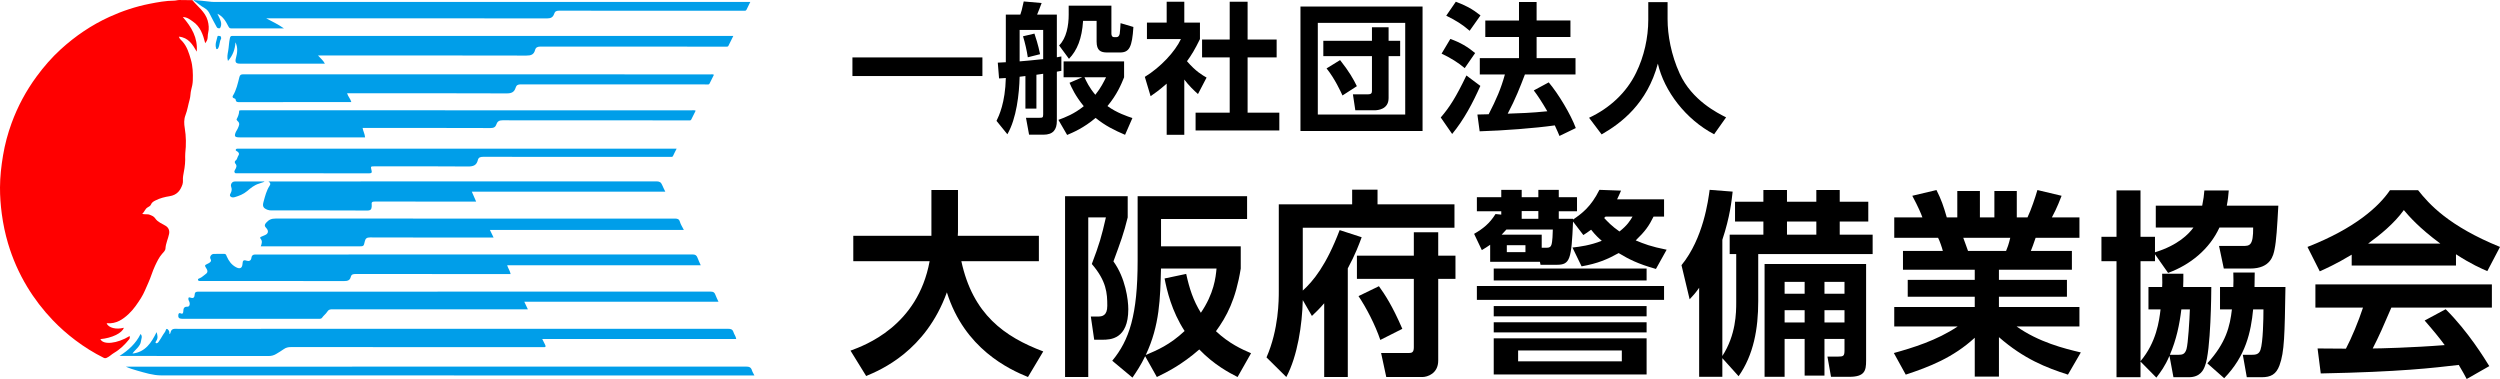 <?xml version="1.0" encoding="UTF-8"?><svg id="_レイヤー_2" xmlns="http://www.w3.org/2000/svg" viewBox="0 0 2975.61 451.1"><defs><style>.cls-1{fill:red;}.cls-2{fill:#009ee9;}</style></defs><g id="_レイヤー_1-2"><path d="m1014.6,68.35h154.71v22.15h-154.71v-22.15Z"/><path d="m1233.58,129.26h-13.09v-38.76c-1.17.17-5.87.67-6.88.84-.5,20.47-3.69,49.67-14.6,68.46l-12.92-15.94c2.85-5.87,10.4-21.48,11.08-51.01-1.68.17-2.35.17-8.05.5l-1.51-18.79c6.71-.33,7.38-.33,9.56-.5V17.34h17.28c1.01-2.85,2.01-5.87,4.03-15.61l21.31,1.85c-2.35,6.38-2.68,7.05-5.37,13.76h23.49v50.84c2.35-.5,4.03-.67,5.37-1.01v17.12c-.84.17-4.53.84-5.37,1.01v58.56c0,10.57-4.53,16.45-15.94,16.45h-17.12l-3.69-20.14h16.28c3.36,0,4.19-.17,4.19-4.03v-48.33c-5.03.84-5.71.84-8.05,1.17v40.27Zm-19.97-56.21c3.86-.34,16.28-1.34,28.02-2.68v-34.74h-28.02v37.42Zm9.73-4.87c-1.17-7.89-3.36-17.45-5.71-25l13.59-3.19c1.01,3.02,4.53,13.26,6.71,24.5l-14.6,3.69Zm115.78,92.29c-12.58-5.37-23.83-10.91-35.07-20.14-14.26,12.08-26.85,17.28-33.9,20.3l-10.4-17.95c8.22-3.02,18.79-7.05,30.2-16.28-10.07-12.25-14.43-21.98-16.95-27.85l15.1-6.54h-22.15v-18.96h71.99v18.96c-3.36,8.39-8.56,20.81-19.8,34.23,10.91,8.05,24.16,12.42,29.7,14.26l-8.73,19.97Zm-16.28-153.71v33.22c0,2.35.84,4.2,3.19,4.2h3.02c1.68,0,3.19-1.34,3.69-4.03.34-2.01.84-9.4,1.01-12.58l15.27,4.53c-1.51,24-4.87,30.37-15.94,30.37h-15.27c-7.72,0-12.58-2.18-12.58-13.09v-24.5h-16.11c-1.34,21.14-7.05,35.07-16.78,45.14l-11.75-15.94c8.89-8.73,11.41-24,11.41-36.58V6.76h50.84Zm-32.05,85.24c2.35,5.03,5.54,12.08,12.92,20.81,6.71-8.39,9.9-15.1,12.75-20.81h-25.67Z"/><path d="m1409.61,160.47h-20.98v-60.91c-8.56,7.55-14.26,11.58-19.13,14.93l-6.88-22.99c18.96-11.58,36.08-30.2,42.96-44.97h-40.44v-19.63h23.49V2.07h20.98v24.83h18.63v19.63c-5.87,12.08-10.24,19.3-15.44,26.34,10.57,12.25,18.12,16.44,23.32,19.46l-10.24,19.63c-5.03-4.53-10.57-9.73-16.28-17.28v65.78ZM1463.64,2.07h21.31v44.97h34.57v21.31h-34.57v65.78h37.76v21.14h-99.67v-21.14h40.61v-65.78h-32.89v-21.31h32.89V2.07Z"/><path d="m1693.19,7.77v148.17h-145.32V7.77h145.32Zm-124.68,19.46v109.07h104.04V27.24h-104.04Zm84.24,89.61c0,13.26-12.58,14.43-16.78,14.43h-22.82l-2.85-18.96h17.79c4.03,0,4.87-1.51,4.87-4.2v-41.28h-57.89v-18.29h57.89v-16.11h19.8v16.11h13.76v18.29h-13.76v50Zm-57.72-45.31c10.74,13.59,15.77,22.48,19.97,31.04l-17.12,11.07c-1.85-4.03-9.06-19.97-18.96-32.22l16.11-9.9Z"/><path d="m1761.99,102.24c-9.06,20.3-19.46,40.1-33.56,57.22l-13.59-19.63c10.57-12.25,18.12-24.16,30.54-50l16.61,12.42Zm-35.74-55.88c11.58,4.03,20.64,9.4,29.53,16.78l-12.42,17.96c-7.72-6.54-16.28-11.91-27.52-17.28l10.4-17.45Zm6.54-44.3c11.58,4.36,19.13,8.22,29.36,16.28l-12.92,18.29c-9.06-7.89-16.95-12.58-27.86-17.95l11.41-16.61Zm82.22,86.58c-5.71,14.93-11.07,28.86-20.47,46.65,14.77-.5,27.18-.84,47.15-2.85-6.21-10.74-11.41-18.63-16.11-24.83l17.79-9.57c11.75,13.93,26.34,38.43,32.22,54.37l-19.46,9.4c-1.17-3.02-2.01-4.87-5.54-12.58-23.66,3.36-61.25,6.21-89.44,7.05l-2.68-19.97c1.34,0,11.41-.17,13.42-.33,9.23-17.96,14.6-30.37,19.3-47.32h-29.87v-19.46h46.65v-25.17h-40.1v-19.63h40.1V2.4h20.97v21.98h40.27v19.63h-40.27v25.17h46.31v19.46h-60.24Z"/><path d="m1961.84,2.57h22.99v20.3c0,18.63,4.2,42.45,14.43,64.77,14.6,31.88,45.14,46.98,55.21,52.02l-14.26,20.14c-33.73-17.62-59.4-51.35-66.95-84.07-12.75,47.49-43.46,70.81-66.95,84.24l-14.93-19.8c24.16-11.24,44.47-29.7,56.04-53.7,9.4-19.13,14.43-41.61,14.43-62.92V2.57Z"/><path d="m1012.31,417.35c17.23-6.37,80.01-29.26,94.17-106.44h-90.86v-30.21h92.99v-54.52h31.62v49.8c0,.71-.24,3.54-.24,4.72h96.53v30.21h-92.28c13.69,63.25,51.21,89.92,97.47,107.38l-18.17,30.44c-22.66-9.2-75.52-33.75-96.53-100.77-25.25,69.86-78.59,92.28-96.06,99.59l-18.64-30.21Z"/><path d="m1267.66,233.5h74.58v25.25c-4.72,19.35-8.5,29.27-16.99,52.39,14.4,19.82,17.7,45.79,17.7,56.88,0,35.87-21.48,36.34-30.68,36.34h-9.91l-4.01-27.61h8.5c4.96,0,11.09-.94,11.09-12.75,0-15.1-.94-29.5-18.41-49.8,8.97-23.6,11.56-32.57,16.76-55.46h-21v189.99h-27.61v-215.24Zm205.33,215.24c-9.68-4.96-27.85-14.4-45.55-32.8-20.77,18.17-38.71,27.14-50.5,32.8l-13.92-24.78c-5.19,10.86-10.15,18.17-15.1,25.49l-24.07-20.06c20.3-24.54,30.21-54.52,30.21-119.18v-76.7h130.28v27.14h-102.43v32.57h94.88v26.43c-5.9,36.82-16.76,57.11-29.5,74.58,15.58,14.63,30.68,21.48,41.77,26.2l-16.05,28.32Zm-61.13-122.72c3.78,17.23,8.26,31.39,17.46,46.26,15.58-22.89,17.7-42.01,18.64-52.63h-66.08c-.94,35.17-1.42,67.5-18.17,102.9,13.92-5.9,28.56-12.04,46.26-28.56-15.58-24.07-21-48.15-23.84-62.54l25.72-5.43Z"/><path d="m1576.12,360.95c-5.9,6.84-9.44,10.15-14.63,15.1l-10.86-18.88c-.71,29.26-6.14,66.32-19.59,91.57l-23.6-23.36c14.63-33.51,14.63-68.21,14.63-79.06v-103.14h87.32v-17.46h30.21v17.46h91.57v27.85h-180.55v74.82c12.27-11.09,27.85-29.74,43.9-71.98l26.2,8.5c-3.07,8.26-7.55,20.53-16.52,37.05v129.33h-28.08v-87.79Zm135.71-84.49v27.85h20.53v27.61h-20.53v97.24c0,15.58-12.98,19.59-18.88,19.59h-42.95l-6.14-28.56h32.8c4.01,0,6.14-.94,6.14-6.84v-81.42h-67.73v-27.61h67.73v-27.85h29.03Zm-70.57,64.19c7.08,9.91,15.81,22.89,27.85,50.74l-26.2,13.22c-6.14-18.17-16.76-38.47-25.96-52.16l24.31-11.8Z"/><path d="m1871.59,294.63c8.73-.94,21.24-2.6,34.93-8.02-3.07-2.6-7.32-6.37-12.74-13.22-3.3,2.6-5.66,4.01-9.2,6.37l-12.27-16.05c-1.89,45.08-3.54,51.45-19.35,51.45h-19.35l-.71-3.54h-59.24v-20.3c-3.3,2.36-5.66,3.78-9.91,6.37l-9.2-19.35c10.62-6.14,18.41-12.27,25.49-23.6l6.84.71v-4.01h-29.03v-16.76h29.03v-8.73h24.31v8.73h19.82v-8.73h24.31v8.73h21.71v16.76h-21.71v8.97h16.99v.94c10.86-7.55,21.24-15.1,31.39-35.4l25.73.94c-1.89,4.48-2.83,6.37-4.72,10.38h55.93v20.53h-12.51c-5.43,11.09-10.15,17.7-21.24,28.32,10.15,4.25,17.94,7.32,36.82,11.09l-12.74,22.89c-21.95-6.14-32.57-11.8-44.37-18.88-13.69,7.55-24.54,12.27-44.13,15.81l-10.86-22.42Zm109.04,62.31h-222.79v-16.52h222.79v16.52Zm-20.77-23.13h-181.96v-14.16h181.96v14.16Zm0,42.72h-181.96v-12.27h181.96v12.27Zm0,19.12h-181.96v-12.04h181.96v12.04Zm0,50.03h-181.96v-42.95h181.96v42.95Zm-166.86-172.52c-2.6,2.83-3.78,4.01-5.66,6.14h47.67v15.58h6.14c3.54,0,4.72-1.42,5.43-3.54,1.18-3.3,1.65-13.92,1.65-18.17h-55.23Zm22.66,18.65h-22.18v8.26h22.18v-8.26Zm114.7,125.32h-123.43v12.98h123.43v-12.98Zm-99.36-156.71v-9.2h-19.82v9.2h19.82Zm80.01-2.6c-.71.47-.94.94-1.65,1.65,4.25,4.48,8.73,9.44,18.17,16.05,9.44-7.32,12.74-12.98,15.58-17.7h-32.1Z"/><path d="m2050.01,426.32v22.18h-27.61v-105.97c-4.72,6.61-6.61,8.73-11.33,13.69l-9.68-40.59c26.2-32.1,31.86-77.65,33.51-89.68l27.38,2.12c-1.18,10.38-3.07,29.74-12.27,57.35v138.3c16.29-25.02,16.52-51.69,16.52-63.72v-57.59h-7.79v-23.13h40.12v-15.58h-33.75v-23.6h33.75v-13.92h28.08v13.92h34.93v-13.92h27.85v13.92h33.99v23.6h-33.99v15.58h39.18v23.13h-136.18v56.17c0,32.57-5.43,63.72-23.36,89.21l-19.35-21.48Zm171.11-112.1v115.17c0,11.8-1.65,19.12-20.06,19.12h-21.71l-4.25-24.07h12.51c6.61,0,7.79-.71,7.79-7.55v-13.45h-23.84v43.66h-23.6v-43.66h-23.84v45.08h-23.84v-134.29h120.84Zm-97,21.24v14.16h23.84v-14.16h-23.84Zm0,33.75v14.63h23.84v-14.63h-23.84Zm2.83-105.5v15.58h34.93v-15.58h-34.93Zm44.61,71.75v14.16h23.84v-14.16h-23.84Zm0,33.75v14.63h23.84v-14.63h-23.84Z"/><path d="m2461.36,445.91c-25.72-8.26-52.39-18.64-82.13-44.61v46.97h-28.79v-46.26c-25.96,23.84-54.28,34.69-82.13,43.9l-14.16-25.72c22.18-6.14,50.98-14.87,75.99-31.62h-75.52v-23.13h95.82v-12.27h-79.77v-20.06h79.77v-12.04h-85.43v-22.42h47.44c-.71-3.07-3.78-12.27-5.66-15.58h-52.16v-24.31h33.51c-1.65-4.48-4.48-11.56-12.04-25.72l28.79-6.84c5.66,11.33,8.26,18.64,12.27,32.57h12.51v-31.39h26.91v31.39h17.23v-31.39h26.67v31.39h12.74c4.48-9.44,9.2-23.6,11.8-32.57l28.79,6.84c-.94,2.36-5.43,14.63-11.56,25.72h32.8v24.31h-52.16c-3.07,8.73-3.78,11.09-5.67,15.58h48.85v22.42h-86.85v12.04h80.95v20.06h-80.95v12.27h95.82v23.13h-74.81c26.2,18.64,57.11,26.43,76.47,30.92l-15.34,26.43Zm-73.63-147.27c1.42-3.3,3.07-7.55,4.96-15.58h-55.93c.94,2.12,4.72,13.22,5.66,15.58h45.31Z"/><path d="m2582.19,423.49c-5.43,12.74-10.62,19.35-15.58,25.96l-18.88-19.12v18.64h-28.56v-138.06h-17.94v-29.03h17.94v-55.23h28.56v55.23h17.23v18.41c27.61-8.5,40.36-21.95,45.79-29.5h-44.84v-25.96h55.23c1.65-8.02,2.12-12.27,2.6-18.17h29.03c-.47,5.66-.94,10.86-2.36,18.17h61.36c-1.42,25.96-2.36,41.54-4.48,51.92-1.42,7.08-4.48,22.89-29.03,22.89h-31.39l-5.66-26.91h28.56c7.79,0,12.27-.24,12.04-21.95h-40.12c-11.8,25.72-34.69,44.37-61.13,54.05l-15.58-22.18v8.26h-17.23v118.95c18.88-22.42,22.18-47.67,23.84-61.6h-14.4v-26.67h16.29c.24-3.54.24-4.72,0-15.81h25.25c0,6.61,0,10.62-.24,15.81h33.51c0,4.96-.47,76.47-7.55,93.93-1.65,4.48-5.43,13.45-19.12,13.45h-18.41l-4.72-25.49Zm10.38-1.18c5.19,0,8.02-.71,9.91-6.84,1.89-6.61,3.54-33.99,4.01-47.2h-10.15c-2.12,17.7-5.9,36.11-13.69,54.05h9.91Zm65.61-80.71c.24-5.66.24-9.2,0-17.23h25.49c0,5.19,0,8.02-.24,17.23h36.82c-.94,56.64-1.18,77.17-7.08,93.22-4.01,10.86-10.38,14.16-21.24,14.16h-17.7l-4.72-26.67h10.15c5.19,0,8.97-.47,10.86-5.9,3.07-9.2,3.54-36.58,3.54-48.15h-12.27c-2.6,26.91-8.73,55.46-34.46,81.89l-20.06-17.7c22.42-24.54,26.91-44.13,29.26-64.19h-14.16v-26.67h15.81Z"/><path d="m2799.08,303.12c-18.88,11.33-30.68,16.52-38,19.82l-14.63-29.03c57.35-22.42,85.43-48.62,98.18-67.5h33.51c12.74,16.05,35.87,42.48,97.47,67.5l-15.1,28.79c-7.55-3.3-19.12-8.26-37.29-20.06v13.45h-124.14v-12.98Zm136.88,147.98c-2.6-4.72-4.25-8.26-9.44-16.76-30.44,3.54-68.91,8.26-164.26,10.15l-3.78-29.74c3.07,0,28.32.24,33.75.24,6.84-12.98,14.87-32.33,20.3-48.85h-56.64v-27.61h210.05v27.61h-119.66c-8.97,21-14.87,34.46-22.18,48.62,7.55,0,46.97-.94,85.67-4.01-5.19-7.08-11.33-14.87-23.84-29.26l25.02-13.45c26.91,26.67,46.97,59.71,51.92,67.73l-26.91,15.34Zm-31.39-161.19c-25.49-18.88-37.29-32.57-43.43-39.88-11.33,15.81-28.08,29.5-42.48,39.88h85.91Z"/><g id="fdTECw"><path class="cls-1" d="m126.9,384.97c2.6,5.36,11.41,7.54,20.48,5.15-1.83,6.27-14.25,12.29-27.9,13.52,3.3,7.2,20.02,5.45,34.85-3.69.11,1.34.48,2.56-.55,3.84-5.16,6.4-10.9,12.05-18.1,16.27-2.9,1.7-5.3,4.3-8.48,5.73-1.29.58-2.33.79-3.7.12-11.93-5.92-23.17-12.95-33.79-20.96-9.58-7.22-18.58-15.15-26.88-23.83-11.64-12.17-21.85-25.46-30.55-39.88-9.78-16.2-17.33-33.4-22.72-51.54-3.4-11.45-5.81-23.09-7.4-34.95C.75,244.19-.05,233.64,0,223c.06-12.83,1.51-25.5,3.64-38.16,2.21-13.13,5.62-25.89,10.17-38.32,7.26-19.86,17.19-38.36,29.73-55.43,8.59-11.69,18.06-22.62,28.76-32.38,17.34-15.81,36.57-28.88,57.98-38.65,15.3-6.98,31.15-12.24,47.65-15.51,9.75-1.93,19.51-3.71,29.5-3.8,2.06-.02,4.07-.8,6.21-.73,5.11.16,10.23.13,15.35.18,6.38,7.77,15.15,13.86,18.12,24.03,1.4,4.79,1.88,9.95.62,15.01-.59,2.38-.3,4.84-.86,7.29-.45,1.92-1.39,3.13-2.61,4.9-2.6-10.28-5.78-19.77-14.69-25.81-3.38-2.29-6.63-5.23-11.97-5.32,10.53,12.11,17.92,24.76,16.59,41.16-4.94-8.51-9.94-16.83-21.31-17.83.73,2.71,2.86,4.12,4.3,5.74,5.53,6.21,7.74,13.82,9.96,21.43,2.37,8.12,2.63,16.51,2.35,24.94-.12,3.82-.9,7.41-1.9,11.12-1,3.7-.72,7.74-1.83,11.57-1.77,6.17-2.68,12.63-4.97,18.58-2.02,5.25-1.73,10.38-.88,15.45,1.67,9.98,1.75,19.9.62,29.9-.29,2.59-.05,5.24-.08,7.87-.06,6.53-1.28,12.95-2.49,19.31-.64,3.37.33,6.78-.75,9.94-2.52,7.39-6.62,12.66-15.32,14.03-5.6.88-11.42,2.3-16.66,4.98-2.25,1.15-4.48,2.21-5.51,4.91-.67,1.76-2.61,2.61-4.16,3.54-2.9,1.75-3.52,5.27-6.28,7.5,3.02,1.21,6.16.02,9.02,1.22,2.47,1.04,4.77,1.75,6.46,4.29,2.95,4.42,8.1,6.18,12.45,8.87,3.43,2.12,4.85,5.62,4.06,9.59-1.16,5.84-3.97,11.23-4.31,17.32-.14,2.59-2.31,4.46-4.1,6.51-3.56,4.07-5.87,9-8.24,13.98-3.17,6.66-5.03,13.76-8.1,20.44-2.77,6.02-5.05,12.31-8.61,17.93-4.28,6.77-8.72,13.44-14.65,19.02-7.21,6.79-14.97,11.9-25.41,11.11-.32-.02-.65.17-1,.27Z"/><path class="cls-2" d="m876.26,403.52h-230.84c1.18,2.37,2.16,4.43,3.22,6.45,1.08,2.08,1.34,3.59-1.84,3.21-.74-.09-1.5-.01-2.25-.01-99.46,0-198.93.01-298.39-.05-3.09,0-5.74.59-8.28,2.36-3,2.1-6.12,4.03-9.28,5.89-2.66,1.56-5.46,2.38-8.72,2.37-57.85-.1-115.71-.07-173.56-.07h-4.07c10.45-6.68,19.44-14.64,25.08-26.16,2.67,2.98.74,5.84.46,8.65-.31,3.1-2.11,5.47-3.95,7.67-1.98,2.36-4.45,4.29-6.17,7,15.39-1.75,22.56-12.94,28.7-25.52,1.11,3.69,1.95,7.04-.33,10.35-.54.79-1.67,2.11-.24,2.81.75.37,2.17-.41,2.81-1.36,1.76-2.63,3.57-5.24,5.08-8.02,1.21-2.23,3.2-3.99,3.82-6.61.25-1.06,1.3-1.41,2.31-.36,1.4,1.45,2.3,3.02,1.56,5.1,1.49.4,1.54-1.16,1.62-1.55,1.12-5.08,4.97-4.27,8.59-4.27,218.29.02,436.59.03,654.88-.05,3.32,0,5.47.52,6.57,4.05.82,2.64,2.82,4.87,3.23,8.11Z"/><path class="cls-2" d="m855.18,359.16h-231.12c1.45,3.09,2.77,5.93,4.22,9.02h-4.39c-76.1,0-152.21,0-228.31-.03-2.61,0-4.52.25-6.12,2.92-1.54,2.57-4.31,4.39-6.03,6.99-.88,1.33-2.18,1.38-3.61,1.38-54.48-.02-108.97-.01-163.45-.03-3.3,0-4.54-1.5-4.15-4.6.22-1.73,1.11-2.68,2.73-1.88,2.77,1.38,3.12-.78,3.2-2.31.17-3.35.66-5.75,4.97-5.58,2.38.09,3.36-2.94,2.22-5.9-.44-1.13-1.17-2.11-1.14-3.45.04-1.5.47-2.12,1.99-1.57,3.49,1.27,5.27.48,5.44-3.1.17-3.42,1.73-3.9,4.69-3.9,203.19.06,406.39.06,609.58-.02,2.95,0,4.53.81,5.5,3.57.96,2.72,2.34,5.3,3.78,8.48Z"/><path class="cls-2" d="m280.27,50.31c-.53,8.27-3.04,15.63-8.95,22.27-1.33-4.38-.43-8.12.23-11.76.92-5.06.9-10.23,2.07-15.28.46-1.99.98-2.94,3.01-2.77.5.04,1,0,1.5,0,197.2,0,394.4,0,591.59,0h3.12c-2.02,4.03-3.97,7.78-5.76,11.61-.48,1.02-1.09,1.18-2.01,1.14-.87-.03-1.75,0-2.62,0-72.98,0-145.96.03-218.94-.09-3.45,0-5.76.78-6.65,4.14-1.44,5.46-4.88,6.59-10.33,6.58-81.1-.2-162.21-.14-243.31-.14h-4.71c2.95,3.39,6.16,5.77,8.18,9.75h-3.91c-32.37,0-64.73,0-97.1,0-5.06,0-6.21-1.78-4.79-6.9,1.7-6.15,2.37-12.35-.63-18.56Z"/><path class="cls-2" d="m834.05,315.7h-230.41c1.15,3.76,3.47,6.74,4.11,10.49h-4.1c-60.1,0-120.21.01-180.31-.04-2.85,0-5.06.23-5.87,3.53-1,4.08-3.85,4.86-7.84,4.85-56.23-.13-112.46-.09-168.69-.09-.87,0-1.75-.02-2.62,0-1.15.02-2.43.06-2.68-1.34-.23-1.26,1.01-1.56,1.91-1.89,2.84-1.05,4.79-3.37,7.23-4.99,3.83-2.54,1.51-5.67.05-8.05-1.24-2.02-1.04-2.56.88-3.51.96-.48,2.01-.91,2.87-1.46,1.7-1.09,3.58-2.29,1.96-5.06-1.37-2.35.84-5.77,3.73-5.89,4.24-.17,8.5-.03,12.74-.05,2.2-.01,2.36,1.85,2.98,3.23,2.35,5.24,5.48,9.64,10.74,12.52,4.68,2.57,7.56,1.47,7.93-3.98.23-3.39.8-5.07,4.84-3.68,2.69.92,5.38.24,5.78-3.66.26-2.52,2.02-3.84,4.67-3.69.62.03,1.25,0,1.87,0,172.81,0,345.62.01,518.43-.09,3.25,0,4.88,1,5.93,3.89,1.03,2.84,2.38,5.57,3.86,8.95Z"/><path class="cls-2" d="m413.11,111.01c1.24,4.07,4.11,6.7,5.07,10.5h-3.87c-42.99,0-85.97,0-128.96.03-2.28,0-4.47.3-4.85-2.85-.14-1.12-1.03-1.45-2.1-1.76-1.25-.37-2.04-1.61-1.29-2.82,4.28-6.91,5.87-14.74,7.85-22.43.67-2.61,1.98-3.22,4.57-3.22,185.44.07,370.88.06,556.32.08,1.19,0,2.45-.34,3.89.49-1.7,3.38-3.44,6.71-5.03,10.1-.5,1.07-1.08,1.51-2.23,1.4-.87-.08-1.75-.02-2.62-.02-73.35,0-146.7.02-220.06-.08-3.22,0-5.13.91-6.04,3.9-1.61,5.31-4.88,6.87-10.61,6.85-61.73-.26-123.46-.16-185.19-.16h-4.86Z"/><path class="cls-2" d="m893.05,2.29c-1.58,3.24-3.06,6.17-4.45,9.14-.86,1.86-2.48,1.34-3.88,1.34-13.25.03-26.49.02-39.74.02-59.86,0-119.72.02-179.59-.07-3.03,0-4.84.72-5.8,3.69-1.3,4.02-3.83,5.52-8.44,5.51-109.73-.17-219.45-.13-329.18-.13h-5.18c7.43,3.95,14.24,7.12,21.14,12h-3.72c-19.5,0-38.99,0-58.49,0-1.75,0-2.68-.05-3.88-2.36-2.97-5.74-6.1-11.82-13.09-15.08,1.56,3.25,3.12,6.02,4.02,9.06.62,2.09.73,4.13.01,6.15-.35.99-.69,2.31-2.15,2.19-1.07-.09-2.1-.44-2.69-1.55-2.73-5.14-5.65-10.2-8.18-15.44-1.48-3.07-3.18-5.43-6.34-7.2-4.53-2.54-8.55-5.99-13.47-9.54,7.01.64,13.29,1.05,19.5,1.9,1.73.24,3.44.37,5.16.37,211.2.02,422.41.02,633.61.02h4.81Z"/><path class="cls-2" d="m431.57,152.25c.63,3.86,2.67,7.2,2.96,11.25h-5.08c-48.1,0-96.21,0-144.31,0-5.75,0-6.62-1.25-4.4-6.53.56-1.34,1.62-2.47,2.15-3.81,1.2-3.02,3.49-6.11-.13-9.13-.59-.5-1.37-1.68-1.16-2.08,1.64-3.12,3-6.26,3.07-9.89.01-.69,1.14-.8,1.92-.79,1,.01,2,0,3,0,177.92,0,355.85,0,533.77.02,1.44,0,2.94-.35,4.65.45-1.72,3.43-3.47,6.75-5.06,10.15-.5,1.07-1.09,1.5-2.23,1.4-.87-.08-1.75-.01-2.62-.01-73.34,0-146.69.04-220.03-.1-3.82,0-5.99,1.26-7.12,4.61-1.18,3.48-3.23,4.62-7.11,4.61-49.35-.18-98.71-.12-148.06-.12h-4.21Z"/><path class="cls-2" d="m583.13,273.71c1.51,3.13,2.77,5.73,4.35,9h-4.61c-47.49,0-94.98.06-142.47-.11-3.87-.01-5.46,1.27-6.22,4.78-1.26,5.85-1.37,5.83-7.3,5.83h-116.52c1.36-3.39,2.23-6.46-.43-9.39-.87-.96.12-1.73,1.14-2.14,1.47-.6,2.9-1.28,4.37-1.87,3.87-1.56,4.54-4.94,1.75-8.07-1.79-2.01-3.17-3.48-.37-6.67,3.28-3.73,6.46-4.93,11.2-4.93,158.34.1,316.68.09,475.01.03,3.11,0,5.21.28,6.24,3.86.93,3.2,2.91,6.11,4.7,9.69h-230.85Z"/><path class="cls-2" d="m791.86,228.13h-230.3c1.77,4.06,3.41,7.81,5.17,11.83h-4.28c-38.74,0-77.48.04-116.22-.08-3.14,0-4.35.77-3.8,3.88.11.61.05,1.25,0,1.87-.2,3.25-1.07,4.97-5.19,4.95-37.99-.22-75.98-.13-113.97-.13-1.6,0-3.12-.08-4.7-.68-5.42-2.07-6.39-4.29-4.87-9.71,1.87-6.67,3.45-13.41,7.38-19.27,1.33-1.98.55-3.38-1.59-4.82h4.51c152.47,0,304.93.02,457.4-.1,3.55,0,5.42,1.12,6.67,4.2,1.05,2.58,2.37,5.05,3.79,8.05Z"/><path class="cls-2" d="m805.35,176.99c-1.5,2.99-2.96,5.65-4.18,8.42-.51,1.16-1.18,1.4-2.27,1.33-.87-.06-1.75-.01-2.62-.01-73.72,0-147.44.02-221.15-.07-3.26,0-5.56.53-6.39,3.93-1.55,6.32-5.55,7.62-11.85,7.57-36.98-.35-73.97-.17-110.95-.17-4.89,0-4.93.02-3.74,4.71.59,2.31.51,3.6-2.6,3.6-52.35-.08-104.7-.06-157.06-.07-1.2,0-2.66.41-3.33-1.03-.57-1.21-.04-2.22.69-3.39,1.4-2.26,2.52-4.67.12-7.24-.72-.77-.86-2.64.28-3.38,2.23-1.47,2.07-4.13,3.44-6.05,1.39-1.95.54-4.03-1.8-5.14-.84-.4-1.68-.9-1.29-1.92.32-.84,1.19-1.18,2.17-1.09.62.06,1.25,0,1.87,0,172.42,0,344.85,0,517.27,0h3.37Z"/><path class="cls-2" d="m897.95,446.91h-4.72c-233.78,0-467.57.03-701.35-.1-9.77,0-19.23-3.08-28.64-5.69-4.53-1.26-9.01-2.69-13.46-4.7h4.12c244.66,0,489.31,0,733.97-.09,3.69,0,5.99.72,7.1,4.43.58,1.94,1.77,3.7,2.98,6.16Z"/><path class="cls-2" d="m314.57,216.42c-2.12.73-4.22,1.53-6.37,2.17-5.56,1.64-9.83,5.28-14.13,8.91-4.26,3.59-9.35,5.58-14.58,7.13-1.72.51-3.99.58-5.27-.88-1.29-1.48-.08-3.03.71-4.66.96-1.99,1.16-4.31.25-6.66-1.17-3.04,1.03-6.39,4.21-6.41,11.69-.08,23.39-.03,35.08-.03.03.15.07.3.1.44Z"/><path class="cls-2" d="m263.18,46.2c-2.07,2.99-1.43,7.54-3.56,11.29-.46.81-.87,1.06-1.67.97-.68-.08-.57-.65-.72-1.1-1.59-4.85.63-9.27,1.59-13.82.29-1.35,1.67-.73,2.55-.71,1.66.04,1.92,1.27,1.81,3.37Z"/></g></g></svg>